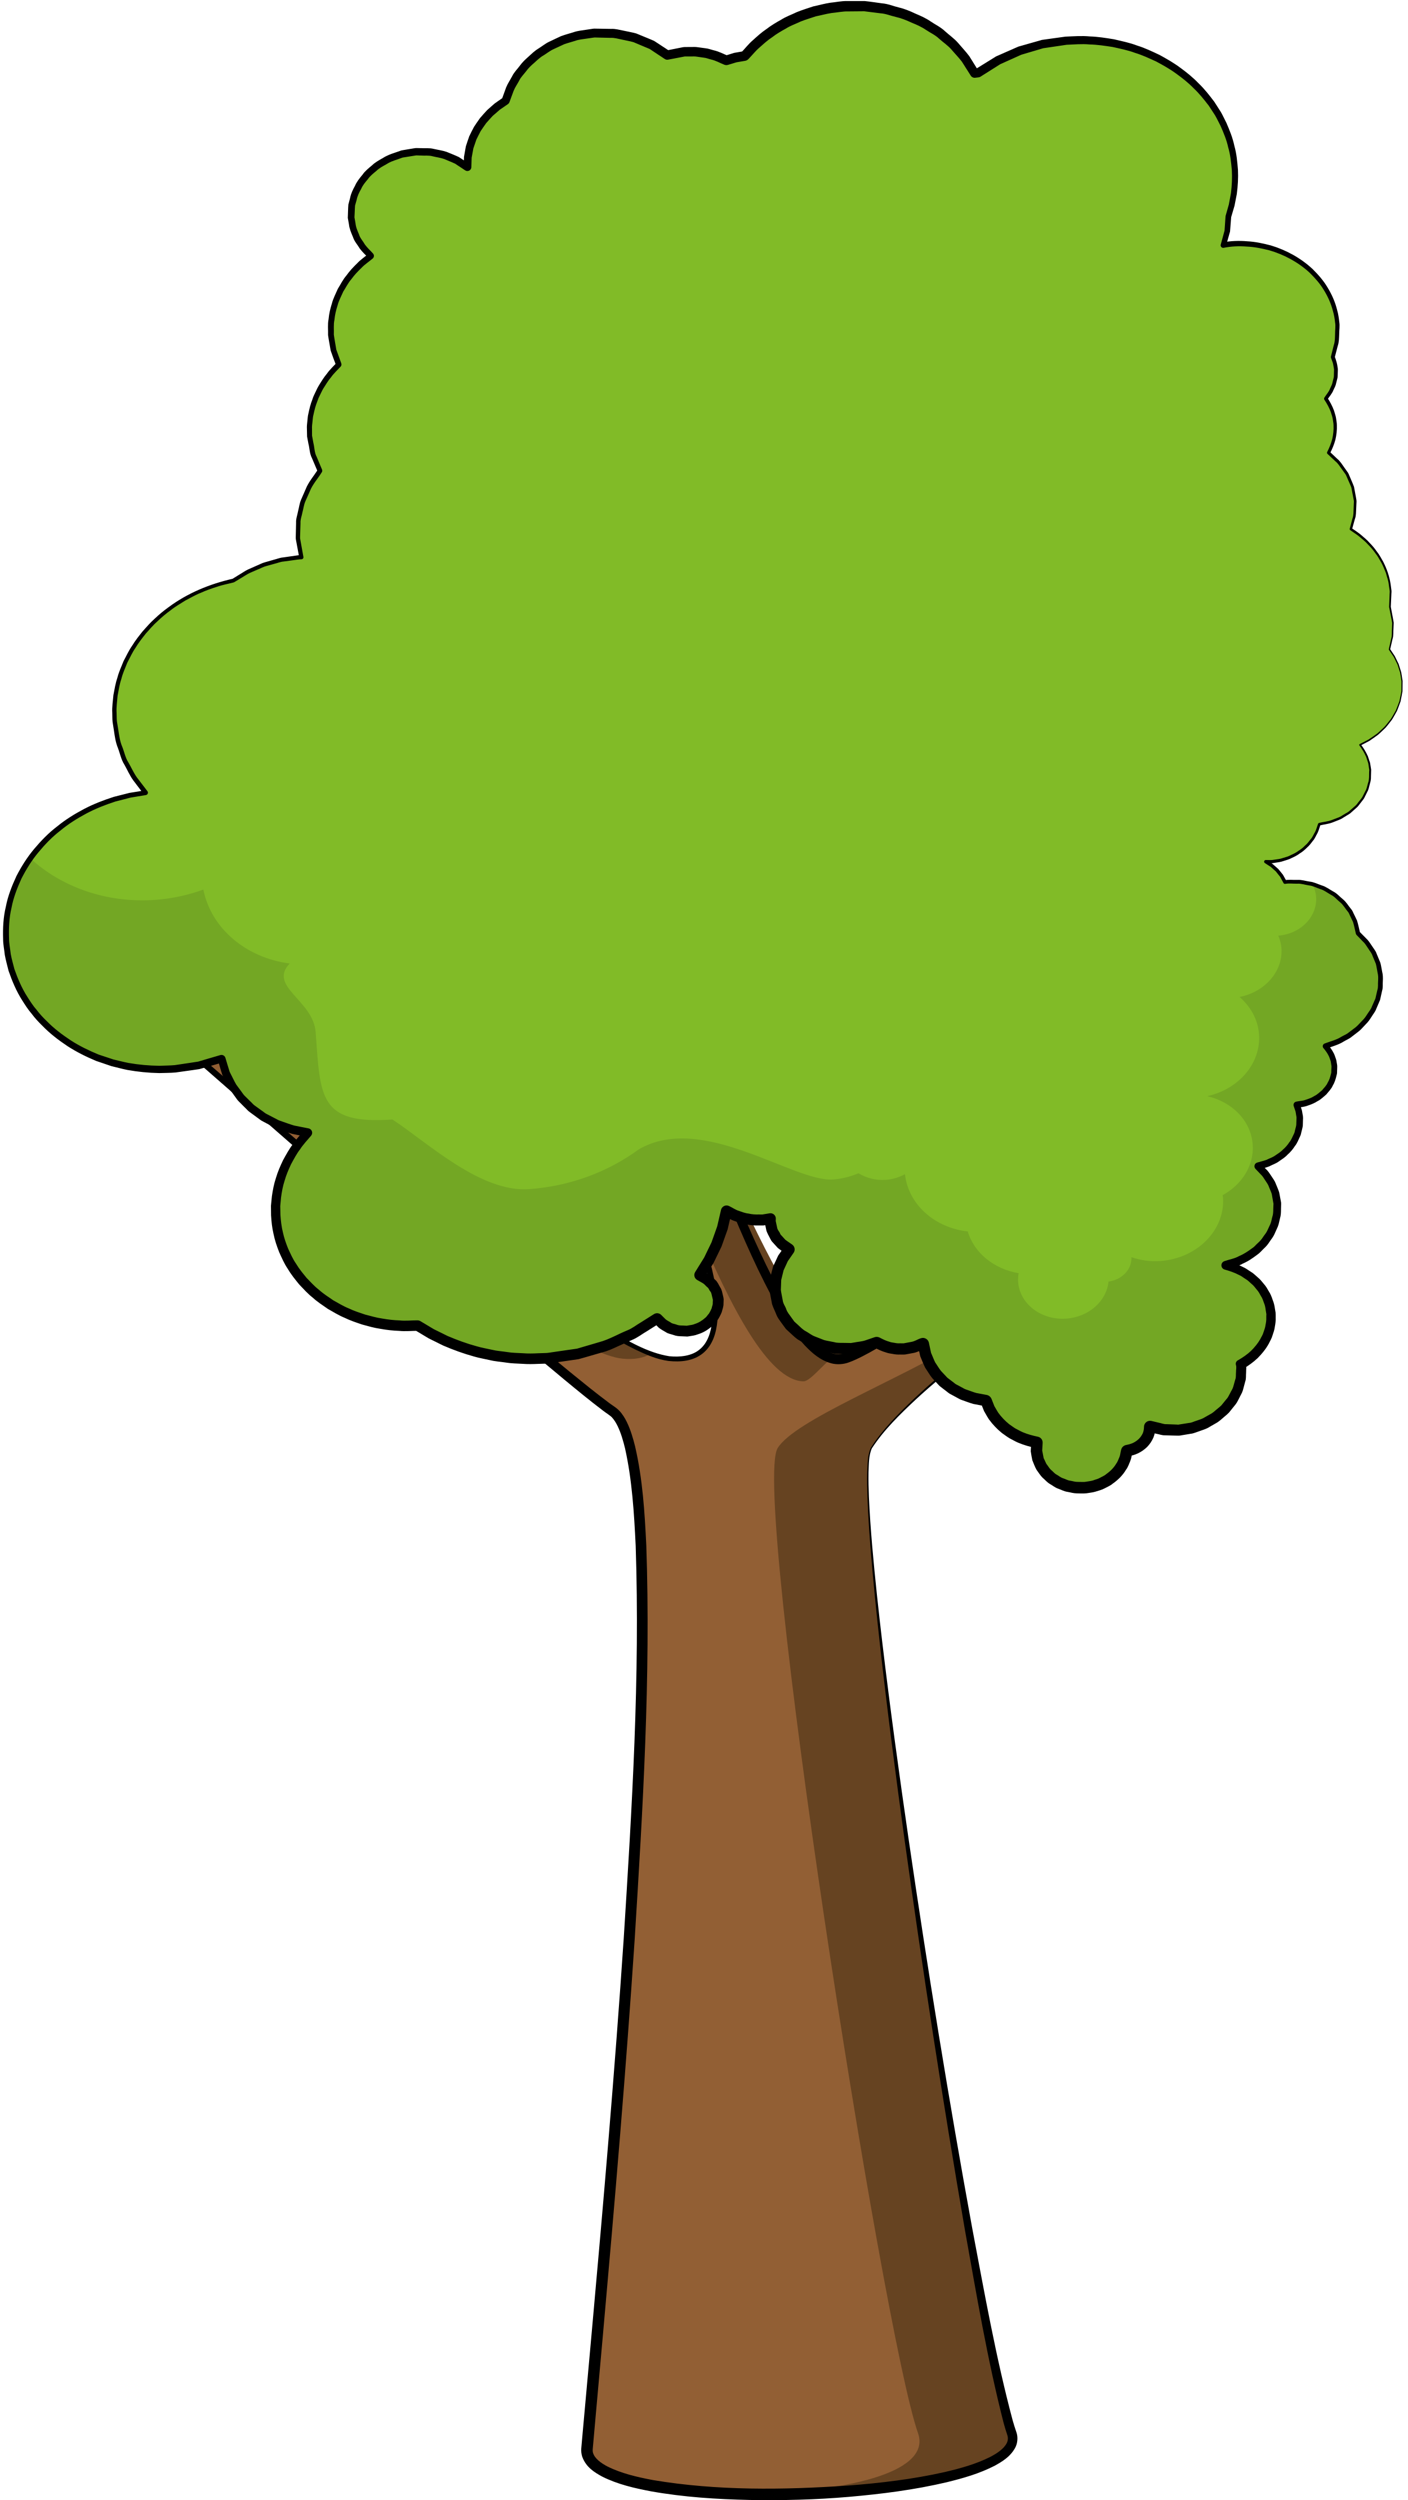 <?xml version="1.0" encoding="iso-8859-1"?>
<!-- Generator: Adobe Illustrator 16.0.0, SVG Export Plug-In . SVG Version: 6.00 Build 0)  -->
<!DOCTYPE svg PUBLIC "-//W3C//DTD SVG 1.1//EN" "http://www.w3.org/Graphics/SVG/1.1/DTD/svg11.dtd">
<svg version="1.1" id="Layer_1" xmlns="http://www.w3.org/2000/svg" xmlns:xlink="http://www.w3.org/1999/xlink" x="0px" y="0px"
	 width="90.855px" height="161.223px" viewBox="0 0 90.855 161.223" style="enable-background:new 0 0 90.855 161.223;"
	 xml:space="preserve">
<path style="fill:#925F34;" d="M56.227,93.378c3.785-6.095,27.172-20.445,27.172-20.445l-4.676-2.38c0,0-18.16,15.922-24.494,15.696
	c-4.819-0.172-9.788-18.657-12.807-21.922c-1.353-1.468-3.286,0.53-3.286,0.53s13.914,23.604,5.064,22.756
	c-4.763-0.455-21.755-15.454-30.607-23.393c-2.655-2.382-4.886-0.387-4.886-0.387S36.049,88.692,39.507,91
	c4.457,2.977,0.093,47.503-1.629,66.906c-0.408,4.59,28.976,3.475,27.405-0.999C62.987,150.378,54.493,96.166,56.227,93.378z"/>
<g>
	<path style="fill:#664321;" d="M9.57,64.221c8.853,7.938,25.844,22.938,30.607,23.393c0.776,0.074,1.368-0.049,1.819-0.318
		c-5.947-2.245-21.182-15.701-29.404-23.074c-1.781-1.598-3.368-1.226-4.222-0.808C8.757,63.596,9.157,63.851,9.57,64.221z"/>
	<path style="fill:#664321;" d="M42.935,74.131c0.73,1.606,1.419,3.267,1.974,4.855c2.247,5.314,4.668,10.011,6.921,10.092
		c0.537,0.019,1.613-1.597,2.398-1.828c-4.569-2.718-9.997-19.884-12.807-22.922c-0.972-1.055-2.24-0.321-2.878,0.176
		C39.709,65.938,41.232,69.839,42.935,74.131z"/>
	<path style="fill:#664321;" d="M56.227,93.378c3.785-6.095,27.172-20.445,27.172-20.445l-4.676-2.38c0,0,5.962-4.873,5.172-4.304
		l-3.519,6.684c0,0-2.446,4.778-12.015,9.991c-2.115,1.288-4.189,2.484-6.092,3.474c-4.414,2.658-10.968,5.18-12.087,6.98
		c-1.734,2.788,6.76,57,9.056,63.528c0.822,2.338-3.791,3.756-11.209,3.925c8.184,0.207,18.188-1.266,17.254-3.925
		C62.987,150.378,54.493,96.166,56.227,93.378z"/>
</g>
<g>
	<path d="M56.195,93.358c0.772-1.207,1.798-2.218,2.827-3.198c1.04-0.975,2.127-1.896,3.233-2.792
		c2.215-1.79,4.506-3.483,6.825-5.134c4.645-3.295,9.396-6.432,14.222-9.458l0.013,0.324l-4.688-2.357l0.225-0.021
		c-4.002,3.123-8.035,6.204-12.118,9.223c-2.043,1.507-4.098,2.999-6.189,4.445c-1.047,0.721-2.1,1.436-3.191,2.101
		c-0.545,0.333-1.096,0.659-1.673,0.956c-0.29,0.147-0.582,0.291-0.909,0.407c-0.322,0.123-0.758,0.159-1.117,0.063
		c-0.731-0.193-1.256-0.67-1.711-1.143c-0.453-0.484-0.833-1.014-1.188-1.553c-0.703-1.084-1.291-2.221-1.846-3.37
		c-1.1-2.303-2.05-4.662-2.986-7.021c-0.938-2.358-1.835-4.732-2.853-7.043c-0.523-1.135-1.037-2.331-1.796-3.255
		c-0.368-0.443-0.919-0.605-1.474-0.436c-0.548,0.154-1.075,0.521-1.497,0.925l0.034-0.281c1.469,2.556,2.834,5.163,4.099,7.823
		c1.249,2.665,2.424,5.377,3.238,8.223c0.383,1.423,0.725,2.89,0.615,4.404c-0.07,0.739-0.294,1.555-0.928,2.072
		c-0.635,0.519-1.467,0.577-2.214,0.501c-0.76-0.101-1.455-0.406-2.121-0.724c-0.667-0.324-1.309-0.692-1.938-1.076
		c-1.258-0.77-2.469-1.608-3.661-2.47c-4.743-3.483-9.271-7.237-13.736-11.061c-2.231-1.914-4.442-3.849-6.643-5.797l-1.648-1.463
		c-0.556-0.476-1.078-1.021-1.671-1.384c-0.6-0.371-1.293-0.591-1.989-0.551c-0.689,0.033-1.386,0.311-1.909,0.736l-0.001-0.276
		c6.386,5.57,12.798,11.11,19.241,16.614c3.224,2.748,6.451,5.495,9.725,8.176c0.82,0.666,1.643,1.336,2.481,1.96
		c0.21,0.17,0.408,0.256,0.673,0.512c0.218,0.23,0.371,0.485,0.497,0.741c0.248,0.514,0.4,1.041,0.532,1.568
		c0.489,2.114,0.619,4.246,0.723,6.37c0.294,8.504-0.223,16.979-0.75,25.439c-0.562,8.461-1.283,16.908-2.036,25.35l-0.566,6.331
		l-0.07,0.792c-0.021,0.28-0.066,0.504-0.007,0.646c0.101,0.333,0.502,0.641,0.932,0.859c0.883,0.442,1.913,0.682,2.932,0.873
		c4.125,0.692,8.388,0.641,12.581,0.354c2.098-0.161,4.196-0.41,6.237-0.87c1.014-0.237,2.031-0.519,2.932-0.973
		c0.439-0.226,0.873-0.518,1.064-0.872c0.091-0.175,0.108-0.347,0.05-0.533c-0.079-0.235-0.167-0.517-0.235-0.768
		c-1.062-4.139-1.757-8.313-2.507-12.488c-1.439-8.355-2.723-16.735-3.89-25.13c-0.578-4.199-1.123-8.402-1.593-12.614
		c-0.233-2.106-0.448-4.215-0.615-6.329c-0.082-1.057-0.152-2.114-0.189-3.174c-0.018-0.53-0.027-1.061-0.014-1.591
		C55.988,94.411,55.964,93.867,56.195,93.358z M56.258,93.398c-0.208,0.465-0.19,1.023-0.215,1.542
		c-0.009,0.528,0.004,1.057,0.026,1.585c0.044,1.058,0.123,2.113,0.212,3.168c0.183,2.11,0.414,4.215,0.663,6.318
		c0.501,4.207,1.079,8.404,1.688,12.596c1.226,8.384,2.579,16.75,4.104,25.083c0.787,4.155,1.529,8.345,2.614,12.407
		c0.075,0.259,0.146,0.482,0.237,0.749c0.112,0.317,0.077,0.713-0.083,1.007c-0.327,0.587-0.842,0.887-1.325,1.154
		c-0.991,0.509-2.033,0.802-3.075,1.058c-2.09,0.492-4.21,0.762-6.333,0.946c-2.124,0.184-4.256,0.237-6.387,0.2
		c-2.131-0.047-4.265-0.18-6.385-0.559c-1.057-0.202-2.119-0.439-3.137-0.946c-0.486-0.266-1.05-0.598-1.295-1.294
		c-0.118-0.371-0.033-0.687-0.023-0.93l0.071-0.792l0.572-6.33c0.761-8.439,1.489-16.88,2.059-25.332
		c0.534-8.447,1.058-16.92,0.773-25.363c-0.103-2.102-0.231-4.223-0.682-6.247c-0.12-0.5-0.264-0.998-0.475-1.44
		c-0.105-0.219-0.231-0.423-0.376-0.579c-0.11-0.122-0.389-0.285-0.591-0.447c-0.856-0.647-1.672-1.321-2.492-1.997
		c-3.265-2.71-6.472-5.479-9.679-8.25L7.584,63.973l-0.007-0.006c-0.073-0.064-0.081-0.176-0.017-0.249l0.022-0.021
		c0.618-0.497,1.359-0.779,2.138-0.819c0.778-0.042,1.548,0.211,2.19,0.613c0.66,0.414,1.156,0.949,1.713,1.428l1.64,1.471
		c2.19,1.958,4.391,3.903,6.611,5.826c4.453,3.828,8.927,7.648,13.698,11.07c1.194,0.852,2.406,1.68,3.659,2.436
		c1.253,0.725,2.549,1.511,3.955,1.735c0.691,0.067,1.449-0.004,1.969-0.444c0.528-0.432,0.736-1.153,0.798-1.853
		c0.097-1.43-0.242-2.878-0.63-4.276c-0.82-2.805-2.004-5.499-3.264-8.143c-1.273-2.64-2.654-5.234-4.127-7.764l-0.004-0.008
		c-0.053-0.091-0.035-0.204,0.038-0.273c0.487-0.469,1.03-0.859,1.705-1.061c0.334-0.095,0.711-0.123,1.069-0.018
		c0.348,0.088,0.688,0.345,0.896,0.588c0.859,1.042,1.352,2.218,1.898,3.372c1.04,2.328,1.95,4.697,2.901,7.047
		c0.948,2.351,1.909,4.696,3.01,6.966c0.554,1.132,1.142,2.249,1.826,3.291c0.345,0.518,0.712,1.02,1.128,1.46
		c0.414,0.432,0.893,0.827,1.404,0.952c0.471,0.147,1.019-0.145,1.576-0.427c0.549-0.288,1.089-0.611,1.624-0.943
		c1.066-0.669,2.125-1.363,3.174-2.071c2.096-1.419,4.162-2.888,6.217-4.372c4.106-2.974,8.169-6.013,12.198-9.092
		c0.065-0.052,0.155-0.057,0.225-0.021l4.665,2.402c0.092,0.046,0.128,0.159,0.081,0.25c-0.016,0.031-0.041,0.057-0.068,0.074
		c-4.844,2.977-9.621,6.074-14.288,9.324c-2.331,1.63-4.633,3.301-6.86,5.069c-1.112,0.885-2.205,1.795-3.25,2.757
		C58.064,91.211,57.034,92.208,56.258,93.398z"/>
</g>
<g>
	<path style="fill:#81BB27;" d="M90.47,43.917c-0.056-0.765-0.358-1.453-0.81-2.041c0.17-0.552,0.269-1.129,0.225-1.729
		c-0.026-0.348-0.095-0.684-0.193-1.007c0.048-0.335,0.069-0.676,0.044-1.024c-0.124-1.684-1.126-3.103-2.567-3.996
		c0.224-0.572,0.329-1.189,0.282-1.827c-0.091-1.248-0.744-2.335-1.721-3.097c0.307-0.56,0.478-1.186,0.429-1.846
		c-0.044-0.608-0.27-1.159-0.605-1.641c0.448-0.533,0.707-1.195,0.654-1.902c-0.02-0.277-0.099-0.535-0.202-0.782
		c0.235-0.659,0.355-1.359,0.302-2.085c-0.231-3.141-3.312-5.476-6.884-5.213c-0.163,0.012-0.318,0.056-0.48,0.078
		c0.231-0.577,0.33-1.198,0.32-1.837c0.341-1.001,0.5-2.065,0.419-3.162c-0.362-4.937-5.206-8.604-10.815-8.193
		c-2.191,0.161-4.169,0.925-5.751,2.085c-0.076,0.008-0.153,0.017-0.227,0.026c-1.44-2.779-4.732-4.593-8.423-4.322
		c-2.657,0.195-4.953,1.429-6.413,3.208c-0.418,0.043-0.811,0.144-1.182,0.281c-0.789-0.413-1.72-0.626-2.712-0.553
		c-0.386,0.028-0.749,0.108-1.101,0.213c-1.23-0.992-2.902-1.553-4.715-1.42c-2.838,0.208-5.089,2.042-5.716,4.368
		c-1.554,0.945-2.541,2.536-2.457,4.292c-0.87-0.702-2.054-1.101-3.336-1.006c-2.465,0.181-4.334,2.086-4.175,4.255
		c0.072,0.975,0.554,1.825,1.273,2.462c-1.693,1.205-2.724,3.086-2.574,5.122c0.049,0.669,0.228,1.301,0.503,1.885
		c-1.274,1.212-2.012,2.855-1.883,4.616c0.059,0.802,0.296,1.554,0.668,2.232c-0.998,1.228-1.54,2.75-1.422,4.359
		c0.031,0.419,0.11,0.824,0.223,1.214c-0.045,0.003-0.09,0.001-0.134,0.004c-1.614,0.119-3.078,0.667-4.26,1.505
		c-4.636,0.951-7.971,4.752-7.657,9.038c0.129,1.764,0.857,3.358,2,4.642c-5.358,0.626-9.352,4.838-9,9.625
		c0.362,4.937,5.204,8.604,10.815,8.192c1.089-0.08,2.125-0.311,3.089-0.663c0.498,2.51,2.765,4.406,5.573,4.768
		c-1.423,1.48-2.229,3.42-2.077,5.487c0.307,4.181,4.4,7.287,9.148,6.952c2.314,1.522,5.249,2.339,8.386,2.109
		c2.694-0.197,5.126-1.14,7.072-2.568c0.415,0.541,1.132,0.877,1.931,0.818c1.189-0.087,2.092-1.007,2.016-2.054
		c-0.052-0.703-0.535-1.277-1.206-1.557c0.872-1.253,1.471-2.656,1.729-4.149c0.654,0.423,1.47,0.658,2.353,0.593
		c0.163-0.012,0.32-0.047,0.478-0.079c0,0.061-0.011,0.119-0.007,0.18c0.057,0.771,0.542,1.418,1.235,1.788
		c-0.625,0.756-0.98,1.687-0.907,2.682c0.165,2.244,2.365,3.911,4.916,3.724c0.584-0.043,1.13-0.189,1.632-0.401
		c0.501,0.304,1.115,0.471,1.774,0.423c0.451-0.033,0.864-0.167,1.227-0.363c0.217,1.952,1.916,3.455,4.054,3.693
		c0.411,1.392,1.699,2.423,3.284,2.693c-0.031,0.185-0.047,0.374-0.033,0.567c0.104,1.421,1.499,2.478,3.114,2.359
		c1.461-0.107,2.593-1.141,2.718-2.388c0.872-0.114,1.519-0.792,1.476-1.57c0.579,0.195,1.213,0.293,1.878,0.244
		c2.38-0.174,4.186-2.014,4.032-4.108c-0.003-0.046-0.02-0.089-0.026-0.135c1.242-0.68,2.043-1.913,1.943-3.273
		c-0.113-1.538-1.338-2.749-2.935-3.114c2.027-0.444,3.481-2.111,3.342-3.997c-0.07-0.953-0.545-1.782-1.255-2.4
		c1.632-0.323,2.815-1.648,2.705-3.152c-0.021-0.284-0.1-0.549-0.205-0.803c1.442-0.111,2.531-1.224,2.438-2.493
		c-0.036-0.494-0.25-0.937-0.579-1.29c2.18-0.588,3.71-2.439,3.559-4.512c-0.081-1.1-0.635-2.058-1.459-2.766
		c-0.238-2.017-2.237-3.498-4.56-3.328c-0.052,0.003-0.1,0.019-0.15,0.024c-0.243-0.556-0.68-1.017-1.245-1.317
		c0.124,0.002,0.246,0.015,0.372,0.006c1.554-0.114,2.781-1.136,3.088-2.42c1.954-0.223,3.416-1.75,3.288-3.495
		c-0.044-0.609-0.29-1.158-0.658-1.622C89.467,47.28,90.599,45.683,90.47,43.917z"/>
	<path style="fill:#81BB27;" d="M86.098,23.291c-0.022-0.071-0.044-0.14-0.072-0.209c-0.015,0.043-0.02,0.091-0.036,0.134
		C86.027,23.238,86.062,23.266,86.098,23.291z"/>
	<path style="fill:#73A724;" d="M82.485,60.335c0.104,0.253,0.183,0.519,0.204,0.803c0.11,1.505-1.072,2.83-2.704,3.152
		c0.71,0.618,1.186,1.448,1.256,2.4c0.138,1.885-1.316,3.552-3.343,3.996c1.598,0.365,2.822,1.576,2.935,3.114
		c0.1,1.361-0.7,2.593-1.942,3.273c0.007,0.046,0.023,0.089,0.026,0.135c0.154,2.095-1.652,3.934-4.032,4.108
		c-0.665,0.049-1.299-0.049-1.879-0.245c0.042,0.779-0.604,1.456-1.475,1.571c-0.126,1.247-1.256,2.281-2.719,2.388
		c-1.614,0.119-3.009-0.938-3.113-2.359c-0.014-0.194,0.001-0.382,0.033-0.567c-1.584-0.27-2.873-1.302-3.284-2.693
		c-2.138-0.239-3.837-1.742-4.053-3.693c-0.364,0.196-0.777,0.331-1.227,0.363c-0.66,0.048-1.273-0.12-1.774-0.423
		c-0.502,0.211-1.048,0.358-1.633,0.401c-2.55,0.187-8.407-4.338-12.537-1.946c-1.945,1.428-4.378,2.371-7.072,2.568
		c-3.137,0.23-6.513-2.967-8.827-4.49c-4.75,0.334-4.649-1.45-4.957-5.632c-0.152-2.066-3.097-2.946-1.673-4.427
		c-2.808-0.362-5.075-2.258-5.573-4.768c-0.963,0.352-1.999,0.583-3.088,0.663c-3.154,0.231-6.065-0.826-8.074-2.673
		c-1.111,1.562-1.708,3.423-1.563,5.385c0.362,4.937,5.204,8.604,10.815,8.192c1.089-0.08,2.125-0.311,3.089-0.663
		c0.498,2.51,2.765,4.406,5.573,4.768c-1.423,1.48-2.229,3.42-2.077,5.487c0.307,4.181,4.4,7.287,9.148,6.952
		c2.314,1.522,5.249,2.339,8.386,2.109c2.694-0.197,5.126-1.14,7.072-2.568c0.415,0.541,1.132,0.877,1.931,0.818
		c1.189-0.087,2.092-1.007,2.016-2.054c-0.052-0.703-0.535-1.277-1.206-1.557c0.872-1.253,1.471-2.656,1.729-4.149
		c0.654,0.423,1.47,0.658,2.353,0.593c0.163-0.012,0.32-0.047,0.478-0.079c0,0.061-0.011,0.119-0.007,0.18
		c0.057,0.771,0.542,1.418,1.235,1.788c-0.625,0.756-0.98,1.687-0.907,2.682c0.165,2.244,2.365,3.911,4.916,3.724
		c0.584-0.043,1.13-0.189,1.632-0.401c0.501,0.304,1.115,0.471,1.774,0.423c0.451-0.033,0.864-0.167,1.227-0.363
		c0.217,1.952,1.916,3.455,4.054,3.693c0.411,1.392,1.699,2.423,3.284,2.693c-0.031,0.185-0.047,0.374-0.033,0.567
		c0.104,1.421,1.499,2.478,3.114,2.359c1.461-0.107,2.593-1.141,2.718-2.388c0.872-0.114,1.519-0.792,1.476-1.57
		c0.579,0.195,1.213,0.293,1.878,0.244c2.38-0.174,4.186-2.014,4.032-4.108c-0.003-0.046-0.02-0.089-0.026-0.135
		c1.242-0.68,2.043-1.913,1.943-3.273c-0.113-1.538-1.338-2.749-2.935-3.114c2.027-0.444,3.481-2.111,3.342-3.997
		c-0.07-0.953-0.545-1.782-1.255-2.4c1.632-0.323,2.815-1.648,2.705-3.152c-0.021-0.284-0.1-0.549-0.205-0.803
		c1.442-0.111,2.531-1.224,2.438-2.493c-0.036-0.494-0.25-0.937-0.579-1.29c2.18-0.588,3.71-2.439,3.559-4.512
		c-0.081-1.1-0.635-2.058-1.459-2.766c-0.18-1.531-1.376-2.748-2.957-3.174c0.141,0.255,0.235,0.534,0.257,0.836
		C85.015,59.11,83.926,60.224,82.485,60.335z"/>
	<path style="fill:#81BB27;" d="M86.271,21.388c0.018,0.243-0.006,0.478-0.031,0.712c0.065-0.378,0.095-0.765,0.066-1.161
		c-0.092-1.255-0.645-2.377-1.497-3.261c-0.07,0.211-0.154,0.417-0.261,0.613C85.527,19.053,86.18,20.14,86.271,21.388z"/>
	<path style="fill:#81BB27;" d="M90.47,43.917c-0.056-0.765-0.358-1.453-0.81-2.041c0.17-0.552,0.269-1.129,0.225-1.729
		c-0.026-0.348-0.095-0.684-0.193-1.007c0.048-0.335,0.069-0.676,0.044-1.024c-0.075-1.016-0.475-1.934-1.092-2.701
		c-0.481,0.728-1.198,1.328-2.065,1.708c0.367,0.463,0.613,1.012,0.658,1.622c0.128,1.744-1.334,3.271-3.288,3.495
		c-0.307,1.285-1.534,2.306-3.088,2.42c-0.125,0.009-0.248-0.003-0.372-0.006c0.564,0.3,1.001,0.761,1.245,1.317
		c0.05-0.005,0.098-0.021,0.15-0.024c2.321-0.17,4.321,1.31,4.56,3.328c0.715,0.615,1.206,1.424,1.381,2.345
		c0.414-0.57,0.644-1.248,0.591-1.97c-0.044-0.609-0.29-1.158-0.658-1.622C89.467,47.28,90.599,45.683,90.47,43.917z"/>
	<path style="fill:#81BB27;" d="M86.025,23.082c0.113-0.316,0.182-0.644,0.215-0.981c-0.053,0.315-0.127,0.625-0.235,0.925
		C86.014,23.043,86.018,23.063,86.025,23.082z"/>
	<g>
		<g>
			<path d="M90.433,43.922l-0.087-0.548l-0.168-0.521l-0.244-0.493l-0.309-0.456c-0.008-0.013-0.011-0.028-0.007-0.042l0.15-0.672
				c0.071-0.221,0.032-0.455,0.054-0.682l0.011-0.342c-0.014-0.102-0.042-0.224-0.062-0.335l-0.133-0.681l-0.001-0.01l0-0.009
				l0.028-0.735c-0.002-0.121,0.026-0.248-0.001-0.363l-0.053-0.368c-0.026-0.249-0.122-0.472-0.178-0.709
				c-0.094-0.225-0.178-0.457-0.296-0.67c-0.126-0.209-0.234-0.43-0.393-0.619c-0.14-0.202-0.299-0.387-0.474-0.56
				c-0.16-0.187-0.359-0.333-0.542-0.494c-0.188-0.157-0.4-0.282-0.599-0.425c-0.03-0.022-0.042-0.064-0.033-0.098l0.175-0.652
				c0.081-0.214,0.062-0.442,0.076-0.666l0.013-0.336c0.015-0.114-0.006-0.206-0.032-0.328l-0.13-0.675
				c-0.079-0.208-0.177-0.407-0.263-0.611c-0.049-0.099-0.076-0.209-0.152-0.295l-0.197-0.273c-0.134-0.179-0.246-0.377-0.426-0.518
				l-0.492-0.46l-0.005-0.005c-0.035-0.033-0.043-0.084-0.022-0.125c0.137-0.268,0.249-0.543,0.326-0.833
				c0.064-0.291,0.098-0.586,0.083-0.883c0.002-0.132-0.04-0.298-0.057-0.446c-0.026-0.15-0.082-0.281-0.121-0.422
				c-0.104-0.277-0.248-0.539-0.414-0.787c-0.026-0.04-0.025-0.09-0.001-0.129l0.008-0.013c0.122-0.194,0.287-0.364,0.365-0.582
				c0.044-0.105,0.104-0.205,0.135-0.314l0.081-0.332c0.039-0.109,0.021-0.225,0.03-0.338l0.005-0.17
				c0.006-0.059,0.003-0.092-0.012-0.162c-0.023-0.115-0.035-0.24-0.069-0.348l-0.112-0.313c-0.01-0.029-0.011-0.059-0.004-0.086
				l0.002-0.007l0.18-0.721c0.082-0.237,0.076-0.486,0.084-0.732c-0.004-0.245,0.046-0.498,0-0.735
				c-0.028-0.255-0.068-0.503-0.138-0.733c-0.118-0.473-0.325-0.932-0.583-1.35c-0.252-0.426-0.587-0.796-0.939-1.141
				c-0.731-0.667-1.626-1.149-2.577-1.426c-0.48-0.122-0.968-0.222-1.464-0.243c-0.5-0.039-0.981-0.02-1.486,0.08
				c-0.09,0.018-0.177-0.041-0.194-0.13c-0.005-0.026-0.004-0.051,0.002-0.075l0.01-0.036l0.237-0.867l0.062-0.901l0-0.01
				c0.001-0.018,0.005-0.036,0.009-0.052l0.205-0.719l0.137-0.733c0.06-0.494,0.086-0.99,0.057-1.486
				c-0.043-0.471-0.097-1.019-0.236-1.473c-0.103-0.476-0.298-0.943-0.498-1.394c-0.116-0.219-0.22-0.445-0.344-0.66l-0.407-0.624
				c-0.303-0.393-0.611-0.784-0.975-1.125c-0.345-0.356-0.739-0.667-1.142-0.955c-0.402-0.295-0.837-0.537-1.276-0.772
				c-0.453-0.206-0.903-0.421-1.381-0.563c-0.467-0.175-0.959-0.268-1.443-0.377c-0.493-0.075-0.985-0.152-1.484-0.162
				c-0.489-0.047-1.013,0.004-1.475,0.021l-1.512,0.224l-1.412,0.418L64.545,4.14l-1.257,0.793l-0.017,0.011
				c-0.039,0.024-0.082,0.039-0.124,0.044l-0.22,0.026c-0.117,0.014-0.227-0.042-0.286-0.135l-0.013-0.021l-0.558-0.879
				c-0.209-0.276-0.456-0.525-0.68-0.789c-0.229-0.262-0.525-0.456-0.783-0.688c-0.252-0.244-0.578-0.388-0.867-0.581
				c-0.288-0.2-0.611-0.334-0.934-0.468c-0.317-0.146-0.639-0.28-0.983-0.355c-0.34-0.076-0.666-0.221-1.018-0.241l-1.04-0.13
				l-1.049,0.01c-0.313-0.012-0.706,0.072-1.055,0.103c-0.353,0.052-0.674,0.146-1.014,0.213c-0.33,0.113-0.668,0.207-0.991,0.339
				c-0.314,0.151-0.649,0.262-0.944,0.451c-0.306,0.168-0.608,0.343-0.884,0.557c-0.293,0.19-0.55,0.427-0.811,0.658
				c-0.267,0.225-0.479,0.503-0.723,0.752l-0.006,0.006c-0.058,0.059-0.13,0.095-0.206,0.107l-0.559,0.095l-0.547,0.166
				c-0.083,0.025-0.167,0.019-0.242-0.012l-0.012-0.005c-0.283-0.115-0.552-0.269-0.854-0.334c-0.149-0.036-0.292-0.1-0.445-0.113
				L44.97,3.655c-0.151-0.03-0.307-0.007-0.46-0.014l-0.231,0c-0.024,0-0.109,0.001-0.083-0.001l-0.121,0.023l-0.963,0.184
				c-0.077,0.015-0.153-0.002-0.214-0.042l-0.029-0.019l-0.63-0.417l-0.314-0.21l-0.349-0.146l-0.698-0.294
				c-0.242-0.07-0.494-0.109-0.74-0.166c-0.248-0.046-0.492-0.129-0.748-0.112l-0.761-0.018l-0.19-0.005
				c-0.023,0-0.083-0.003-0.075-0.001L38.264,2.43l-0.393,0.057c-0.259,0.041-0.534,0.06-0.761,0.148
				c-0.237,0.075-0.477,0.136-0.712,0.22L35.71,3.175c-0.231,0.104-0.427,0.27-0.644,0.401c-0.222,0.126-0.403,0.304-0.59,0.474
				c-0.193,0.165-0.378,0.336-0.525,0.542c-0.15,0.202-0.341,0.376-0.449,0.605c-0.117,0.222-0.267,0.429-0.36,0.662l-0.261,0.707
				l-0.004,0.011c-0.023,0.062-0.063,0.111-0.113,0.146l-0.511,0.351l-0.466,0.405c-0.143,0.147-0.274,0.306-0.413,0.458
				c-0.123,0.164-0.232,0.337-0.351,0.505c-0.099,0.178-0.185,0.364-0.279,0.546l-0.199,0.579l-0.11,0.601l-0.019,0.611
				c-0.004,0.142-0.123,0.253-0.265,0.249c-0.049-0.001-0.099-0.02-0.137-0.045l-0.64-0.424c-0.231-0.11-0.472-0.201-0.708-0.304
				c-0.241-0.085-0.501-0.115-0.75-0.177c-0.25-0.073-0.514-0.028-0.77-0.05c-0.121,0.004-0.275-0.021-0.369,0.005l-0.401,0.064
				l-0.401,0.065l-0.355,0.127c-0.239,0.077-0.477,0.162-0.695,0.307c-0.226,0.125-0.455,0.245-0.64,0.426
				c-0.198,0.164-0.403,0.321-0.549,0.534c-0.166,0.196-0.333,0.392-0.433,0.629c-0.127,0.222-0.241,0.45-0.289,0.703l-0.103,0.368
				c-0.014,0.125-0.012,0.253-0.02,0.38l-0.018,0.381l0.067,0.377c0.027,0.284,0.135,0.501,0.228,0.728
				c0.066,0.236,0.26,0.434,0.383,0.653c0.149,0.207,0.347,0.378,0.517,0.571l0.005,0.006c0.082,0.092,0.073,0.233-0.02,0.315
				l-0.002,0.002c-0.244,0.209-0.52,0.381-0.738,0.618c-0.233,0.222-0.453,0.455-0.64,0.716c-0.214,0.242-0.352,0.534-0.525,0.803
				c-0.125,0.292-0.287,0.575-0.364,0.885c-0.101,0.305-0.173,0.615-0.204,0.935c-0.068,0.314-0.023,0.637-0.038,0.956
				c0.014,0.127,0.051,0.317,0.075,0.472l0.083,0.49l0.322,0.887l0.001,0.005c0.026,0.072,0.008,0.15-0.041,0.203
				c-0.205,0.223-0.434,0.427-0.61,0.675c-0.198,0.231-0.354,0.492-0.515,0.749c-0.079,0.129-0.136,0.271-0.206,0.405
				c-0.072,0.134-0.131,0.273-0.177,0.417c-0.115,0.282-0.186,0.576-0.25,0.872c-0.042,0.146-0.04,0.299-0.062,0.449
				c-0.018,0.15-0.037,0.301-0.028,0.453l0.002,0.436l0.084,0.461c0.076,0.297,0.068,0.638,0.213,0.898l0.347,0.827
				c0.024,0.056,0.018,0.118-0.012,0.167l-0.004,0.006c-0.25,0.411-0.592,0.771-0.769,1.221l-0.294,0.661
				c-0.096,0.221-0.12,0.465-0.184,0.697c-0.041,0.236-0.143,0.465-0.126,0.708l-0.022,0.723c0,0.133-0.021,0.223,0.012,0.348
				l0.066,0.365l0.131,0.729l0.002,0.01c0.012,0.069-0.034,0.135-0.103,0.148l-0.024,0.002c-0.101-0.001-0.176,0.008-0.282,0.024
				l-0.291,0.041L18.3,36.21c-0.199,0.014-0.373,0.093-0.561,0.137l-0.553,0.155C17,36.546,16.83,36.646,16.65,36.716l-0.531,0.23
				c-0.175,0.082-0.333,0.195-0.5,0.291l-0.496,0.3c-0.014,0.009-0.031,0.016-0.046,0.02c-0.359,0.097-0.729,0.157-1.08,0.284
				c-0.356,0.111-0.707,0.234-1.046,0.39c-0.349,0.132-0.667,0.33-0.999,0.498c-0.312,0.203-0.64,0.382-0.93,0.616
				c-0.303,0.217-0.587,0.456-0.856,0.713c-0.278,0.247-0.521,0.531-0.766,0.808c-0.229,0.292-0.462,0.582-0.651,0.901
				c-0.214,0.304-0.363,0.646-0.538,0.973c-0.134,0.345-0.293,0.681-0.381,1.042c-0.12,0.351-0.172,0.718-0.242,1.082
				c-0.028,0.368-0.09,0.736-0.065,1.105c0.008,0.18,0.002,0.381,0.02,0.543l0.091,0.557c0.057,0.373,0.108,0.749,0.253,1.084
				c0.137,0.339,0.197,0.707,0.402,1.021c0.185,0.319,0.332,0.662,0.547,0.962l0.674,0.88c0.054,0.067,0.044,0.166-0.023,0.221
				c-0.021,0.017-0.049,0.028-0.073,0.033l-0.996,0.165l-0.977,0.253c-0.64,0.208-1.268,0.454-1.862,0.768
				c-0.591,0.317-1.165,0.673-1.681,1.103c-0.533,0.408-1,0.897-1.426,1.412c-0.429,0.515-0.782,1.087-1.086,1.681
				c-0.276,0.607-0.522,1.233-0.644,1.89c-0.156,0.649-0.182,1.322-0.159,1.986c-0.004,0.31,0.077,0.668,0.111,1
				c0.061,0.33,0.155,0.641,0.234,0.961c0.221,0.628,0.482,1.244,0.844,1.804c0.18,0.281,0.357,0.563,0.579,0.814
				c0.201,0.267,0.427,0.512,0.668,0.742c0.466,0.478,1.003,0.881,1.561,1.248c0.562,0.361,1.166,0.652,1.784,0.907l0.951,0.315
				c0.326,0.074,0.649,0.163,0.977,0.226c0.66,0.114,1.326,0.175,1.995,0.182c0.327-0.015,0.684-0.013,0.986-0.042l1.013-0.15
				l0.505-0.078l0.475-0.141l0.95-0.279c0.14-0.041,0.286,0.038,0.329,0.176l0.003,0.011c0.092,0.297,0.173,0.596,0.27,0.891
				c0.145,0.275,0.27,0.56,0.427,0.827l0.277,0.376c0.097,0.121,0.171,0.261,0.287,0.367l0.333,0.328
				c0.117,0.104,0.21,0.233,0.345,0.315l0.38,0.274c0.13,0.085,0.244,0.198,0.389,0.26l0.417,0.216
				c0.142,0.065,0.271,0.159,0.422,0.203c0.297,0.099,0.589,0.215,0.89,0.301l0.923,0.182c0.157,0.03,0.26,0.181,0.23,0.338
				c-0.01,0.05-0.034,0.098-0.064,0.134c-0.245,0.288-0.507,0.562-0.713,0.879c-0.231,0.299-0.402,0.637-0.583,0.965
				c-0.157,0.341-0.31,0.685-0.41,1.047c-0.118,0.355-0.185,0.727-0.234,1.096l-0.051,0.558l0.012,0.561
				c0.019,0.332,0.07,0.782,0.158,1.12c0.076,0.354,0.196,0.705,0.338,1.054c0.158,0.337,0.306,0.684,0.523,0.99
				c0.191,0.323,0.433,0.61,0.67,0.9c0.262,0.268,0.512,0.55,0.812,0.779c0.279,0.252,0.6,0.452,0.909,0.666
				c0.331,0.18,0.649,0.384,1.001,0.522c0.339,0.165,0.7,0.278,1.057,0.398c0.364,0.094,0.728,0.203,1.102,0.255
				c0.372,0.067,0.747,0.11,1.125,0.122c0.376,0.041,0.755-0.007,1.133-0.005h0.014c0.071,0,0.14,0.021,0.197,0.055l0.856,0.513
				l0.896,0.442c0.613,0.262,1.239,0.49,1.883,0.665c0.319,0.095,0.65,0.146,0.975,0.222c0.324,0.081,0.66,0.097,0.989,0.148
				c0.33,0.056,0.665,0.055,0.998,0.075c0.333,0.027,0.667,0.019,1,0.002l0.5-0.016c0.119-0.001,0.325-0.042,0.483-0.062
				l1.016-0.147l0.508-0.073l0.474-0.139l0.948-0.278c0.636-0.168,1.222-0.521,1.837-0.77c0.311-0.124,0.57-0.342,0.858-0.507
				l0.845-0.533c0.151-0.095,0.343-0.069,0.464,0.051l0.018,0.018l0.272,0.27c0.098,0.082,0.222,0.133,0.329,0.205
				c0.103,0.084,0.247,0.083,0.367,0.133c0.123,0.052,0.254,0.06,0.388,0.059l0.198,0.01c0.021,0.001,0.093,0.007,0.072,0.004
				l0.115-0.019c0.152-0.024,0.318-0.045,0.414-0.097c0.22-0.064,0.472-0.213,0.655-0.384c0.11-0.074,0.167-0.193,0.255-0.285
				c0.065-0.106,0.125-0.219,0.172-0.333c0.021-0.121,0.085-0.235,0.073-0.36l0.009-0.184c0.012,0.04-0.027-0.119-0.038-0.168
				c-0.037-0.146-0.06-0.327-0.135-0.389c-0.076-0.084-0.079-0.19-0.194-0.272c-0.098-0.081-0.172-0.188-0.284-0.254l-0.339-0.192
				l-0.023-0.013c-0.176-0.1-0.238-0.324-0.138-0.5l0.007-0.012l0.579-0.931l0.477-0.985l0.366-1.03l0.247-1.063
				c0.046-0.198,0.243-0.321,0.441-0.275c0.025,0.006,0.049,0.014,0.071,0.024l0.029,0.014c0.201,0.094,0.383,0.231,0.597,0.296
				c0.21,0.073,0.418,0.158,0.642,0.18c0.218,0.053,0.441,0.064,0.666,0.057l0.167,0.002l0.042,0.001
				c-0.002,0.001,0.036-0.002,0,0.002l0.022-0.004l0.091-0.015l0.364-0.06c0.187-0.033,0.365,0.091,0.398,0.278
				c0.004,0.024,0.005,0.054,0.005,0.077l-0.006,0.129c-0.018-0.057,0.014,0.07,0.018,0.096l0.064,0.298
				c0.032,0.222,0.151,0.283,0.205,0.439c0.021,0.071,0.106,0.128,0.157,0.193l0.173,0.192c0.137,0.107,0.289,0.198,0.43,0.302
				l0.02,0.015c0.167,0.124,0.205,0.358,0.087,0.528l-0.373,0.537l-0.272,0.588l-0.154,0.624l-0.024,0.64
				c0.014,0.146,0.081,0.443,0.118,0.657c0.031,0.25,0.161,0.385,0.229,0.585c0.059,0.191,0.207,0.361,0.331,0.537l0.189,0.263
				l0.242,0.22c0.162,0.145,0.308,0.31,0.507,0.409c0.191,0.106,0.363,0.249,0.568,0.329l0.615,0.24
				c0.213,0.056,0.433,0.086,0.648,0.133c0.214,0.062,0.439,0.039,0.66,0.047l0.332,0.006l0.083,0.002
				c-0.034,0.005,0.041-0.007,0.057-0.009l0.176-0.029c0.228-0.045,0.486-0.06,0.688-0.13l0.605-0.206
				c0.111-0.039,0.232-0.025,0.329,0.024c0.204,0.107,0.408,0.209,0.632,0.269c0.107,0.046,0.224,0.048,0.336,0.071
				c0.113,0.026,0.227,0.034,0.343,0.028l0.172,0.001c0.012,0.001,0.096-0.002,0.048,0.004l0.096-0.018l0.386-0.072
				c0.269-0.042,0.41-0.167,0.626-0.234l0.038-0.012c0.207-0.063,0.425,0.053,0.489,0.259l0.009,0.033l0.14,0.653
				c0.091,0.204,0.167,0.414,0.265,0.614c0.129,0.184,0.237,0.381,0.377,0.556l0.232,0.246c0.082,0.078,0.144,0.175,0.24,0.238
				l0.271,0.206c0.094,0.064,0.171,0.15,0.277,0.196l0.301,0.161c0.103,0.049,0.195,0.12,0.306,0.151
				c0.217,0.071,0.429,0.159,0.648,0.221l0.675,0.127c0.145,0.027,0.261,0.134,0.312,0.261l0.182,0.463
				c0.087,0.143,0.163,0.291,0.255,0.43c0.199,0.27,0.431,0.516,0.695,0.728c0.141,0.094,0.272,0.203,0.42,0.287
				c0.153,0.076,0.299,0.165,0.456,0.232c0.316,0.134,0.646,0.224,0.984,0.293c0.188,0.039,0.315,0.209,0.304,0.396l-0.001,0.031
				l-0.027,0.464l0.095,0.494c0.07,0.125,0.111,0.251,0.184,0.38c0.1,0.121,0.171,0.263,0.287,0.371
				c0.124,0.099,0.22,0.23,0.362,0.308c0.142,0.074,0.261,0.188,0.418,0.235c0.154,0.048,0.293,0.138,0.457,0.157
				c0.161,0.022,0.316,0.081,0.48,0.077c0.153-0.002,0.35,0.012,0.466,0.001c0.174-0.033,0.379-0.047,0.528-0.094
				c0.143-0.06,0.289-0.079,0.431-0.16c0.139-0.081,0.297-0.134,0.417-0.242c0.261-0.183,0.496-0.412,0.652-0.683
				c0.101-0.125,0.138-0.278,0.205-0.418c0.059-0.144,0.066-0.301,0.106-0.449l0.013-0.046c0.042-0.152,0.166-0.26,0.312-0.288
				c0.157-0.03,0.31-0.068,0.453-0.136c0.14-0.07,0.268-0.157,0.377-0.264c0.107-0.107,0.188-0.231,0.25-0.362
				c0.054-0.135,0.074-0.274,0.077-0.417c0.003-0.214,0.18-0.385,0.395-0.382c0.028,0,0.056,0.004,0.082,0.01l0.01,0.002
				l0.474,0.113c0.159,0.027,0.313,0.101,0.476,0.093l0.485,0.017l0.243,0.01c0.016,0.018,0.153-0.019,0.224-0.025l0.52-0.082
				c0.186-0.015,0.308-0.093,0.461-0.138c0.146-0.057,0.297-0.091,0.44-0.163l0.422-0.239c0.149-0.069,0.272-0.173,0.394-0.28
				c0.121-0.106,0.253-0.202,0.367-0.314l0.304-0.373c0.115-0.116,0.182-0.261,0.255-0.403c0.066-0.144,0.167-0.275,0.208-0.428
				l0.127-0.458c0.063-0.15,0.032-0.313,0.05-0.47c-0.006-0.171,0.047-0.294-0.006-0.476c-0.034-0.114,0.017-0.233,0.116-0.29
				l0.051-0.029c0.288-0.166,0.559-0.355,0.801-0.579c0.233-0.232,0.445-0.484,0.606-0.768c0.068-0.146,0.166-0.282,0.206-0.44
				c0.052-0.153,0.113-0.304,0.13-0.466c0.034-0.159,0.057-0.318,0.049-0.48c0.001-0.069,0.001-0.188,0.006-0.216l-0.043-0.266
				c-0.021-0.185-0.059-0.353-0.121-0.484c-0.048-0.145-0.098-0.29-0.191-0.43c-0.079-0.143-0.154-0.288-0.268-0.409
				c-0.104-0.126-0.198-0.262-0.33-0.364c-0.126-0.106-0.236-0.233-0.383-0.314c-0.143-0.084-0.268-0.198-0.424-0.261
				c-0.295-0.159-0.614-0.261-0.937-0.354c-0.15-0.043-0.237-0.2-0.194-0.35c0.026-0.091,0.094-0.159,0.177-0.188l0.02-0.007
				c0.312-0.11,0.649-0.156,0.937-0.325c0.31-0.125,0.581-0.314,0.848-0.509c0.141-0.088,0.24-0.224,0.364-0.333
				c0.123-0.111,0.235-0.23,0.322-0.371c0.089-0.137,0.204-0.26,0.274-0.407l0.207-0.444c0.064-0.149,0.083-0.314,0.128-0.47
				c0.053-0.156,0.059-0.319,0.059-0.482l0.009-0.244c0.003-0.029,0-0.108,0.008-0.096l-0.023-0.13l-0.092-0.52
				c-0.049-0.157-0.12-0.291-0.175-0.439c-0.044-0.149-0.146-0.284-0.236-0.421c-0.094-0.134-0.168-0.284-0.294-0.395l-0.343-0.359
				c-0.094-0.099-0.091-0.255,0.008-0.35c0.029-0.027,0.065-0.047,0.101-0.058c0.2-0.061,0.407-0.104,0.604-0.176
				c0.185-0.097,0.392-0.157,0.56-0.281c0.17-0.12,0.356-0.223,0.496-0.379c0.161-0.136,0.296-0.292,0.409-0.467
				c0.139-0.158,0.202-0.358,0.298-0.541c0.055-0.09,0.057-0.197,0.088-0.294c0.021-0.1,0.06-0.198,0.067-0.3l0.011-0.308
				c0.008-0.118,0.01-0.182-0.017-0.299c-0.023-0.105-0.026-0.232-0.065-0.319l-0.096-0.282c-0.039-0.113,0.022-0.236,0.135-0.275
				l0.023-0.006l0.018-0.004c0.2-0.044,0.412-0.043,0.603-0.119c0.196-0.063,0.389-0.132,0.561-0.247
				c0.189-0.086,0.328-0.24,0.49-0.364c0.122-0.16,0.284-0.297,0.36-0.486c0.11-0.173,0.165-0.365,0.213-0.561
				c0.039-0.095,0.017-0.199,0.029-0.298c0.001-0.116,0.022-0.177-0.005-0.293c-0.023-0.103-0.023-0.232-0.064-0.312
				c-0.038-0.089-0.055-0.181-0.104-0.269c-0.088-0.183-0.208-0.346-0.34-0.502c-0.066-0.079-0.056-0.196,0.022-0.263
				c0.016-0.014,0.033-0.023,0.051-0.031l0.012-0.004c0.353-0.138,0.731-0.218,1.055-0.423c0.162-0.097,0.346-0.162,0.492-0.284
				l0.454-0.343c0.146-0.12,0.265-0.27,0.399-0.403c0.141-0.129,0.248-0.285,0.35-0.444c0.098-0.161,0.231-0.303,0.292-0.483
				l0.228-0.518l0.126-0.55c0.062-0.182,0.028-0.375,0.045-0.562c0.011-0.202,0.018-0.356-0.033-0.555
				c-0.038-0.191-0.062-0.392-0.112-0.576l-0.213-0.511c-0.052-0.178-0.19-0.323-0.286-0.484c-0.105-0.157-0.201-0.323-0.346-0.45
				l-0.397-0.41c-0.023-0.024-0.039-0.053-0.046-0.083l-0.002-0.008c-0.062-0.247-0.104-0.499-0.179-0.741l-0.164-0.346
				c-0.061-0.111-0.092-0.241-0.181-0.335c-0.165-0.194-0.285-0.429-0.485-0.592c-0.201-0.159-0.361-0.371-0.596-0.485
				c-0.225-0.124-0.427-0.293-0.678-0.365c-0.244-0.083-0.474-0.212-0.734-0.24c-0.255-0.035-0.504-0.131-0.766-0.113
				c-0.259,0.007-0.518-0.036-0.777,0.012c-0.043,0.008-0.085-0.014-0.105-0.05l-0.01-0.019l-0.211-0.387
				c-0.092-0.115-0.181-0.232-0.275-0.345l-0.33-0.295l-0.373-0.241l-0.006-0.004c-0.05-0.032-0.064-0.099-0.032-0.149
				c0.021-0.032,0.056-0.049,0.091-0.049c0.192,0,0.359,0.021,0.55-0.02c0.187-0.029,0.382-0.043,0.55-0.108
				c0.174-0.053,0.351-0.097,0.515-0.188c0.169-0.075,0.335-0.156,0.483-0.268c0.159-0.095,0.302-0.211,0.432-0.343
				c0.145-0.117,0.253-0.267,0.366-0.412c0.127-0.137,0.189-0.315,0.286-0.471c0.083-0.164,0.125-0.345,0.189-0.517
				c0.013-0.035,0.043-0.059,0.077-0.067c0.279-0.068,0.573-0.085,0.84-0.194l0.404-0.155c0.138-0.046,0.251-0.141,0.377-0.208
				c0.119-0.08,0.258-0.133,0.359-0.238l0.326-0.284c0.115-0.088,0.185-0.219,0.28-0.327c0.086-0.115,0.19-0.219,0.244-0.354
				l0.196-0.384c0.054-0.132,0.079-0.275,0.12-0.413c0.105-0.271,0.055-0.574,0.084-0.848l-0.066-0.437l-0.132-0.406
				c-0.117-0.264-0.263-0.512-0.438-0.744c-0.02-0.027-0.015-0.065,0.012-0.085l0.011-0.006l0.576-0.297
				c0.182-0.116,0.355-0.247,0.533-0.369c0.167-0.136,0.318-0.292,0.478-0.438c0.147-0.158,0.272-0.335,0.41-0.502
				c0.121-0.179,0.218-0.373,0.329-0.559c0.086-0.197,0.155-0.403,0.233-0.604c0.047-0.21,0.084-0.424,0.127-0.636L90.433,43.922z
				 M90.507,43.913L90.5,44.578c-0.042,0.217-0.078,0.436-0.125,0.651c-0.078,0.206-0.146,0.417-0.234,0.62
				c-0.111,0.191-0.209,0.39-0.331,0.574c-0.139,0.171-0.266,0.354-0.416,0.517c-0.162,0.15-0.315,0.311-0.485,0.452
				c-0.181,0.127-0.357,0.262-0.542,0.382l-0.587,0.309l0.022-0.091c0.184,0.238,0.338,0.495,0.462,0.77l0.144,0.434l0.07,0.436
				l-0.013,0.457c0.006,0.152-0.021,0.3-0.067,0.444c-0.042,0.145-0.067,0.295-0.122,0.434l-0.202,0.405
				c-0.057,0.142-0.163,0.251-0.252,0.372c-0.098,0.114-0.171,0.25-0.29,0.344l-0.337,0.299c-0.105,0.11-0.249,0.167-0.372,0.252
				c-0.131,0.072-0.25,0.171-0.392,0.221l-0.419,0.165c-0.279,0.114-0.584,0.137-0.875,0.208l0.076-0.067
				c-0.066,0.184-0.111,0.378-0.197,0.553c-0.1,0.167-0.167,0.357-0.299,0.504c-0.119,0.155-0.233,0.315-0.385,0.44
				c-0.137,0.141-0.287,0.265-0.455,0.368c-0.156,0.12-0.33,0.207-0.508,0.288c-0.171,0.096-0.363,0.147-0.552,0.205
				c-0.19,0.071-0.377,0.085-0.565,0.116c-0.088,0.011-0.195,0.039-0.293,0.03l-0.292-0.003l0.053-0.202l0.404,0.255l0.359,0.316
				c0.104,0.122,0.202,0.249,0.303,0.373l0.233,0.42l-0.115-0.068c0.263-0.051,0.541-0.011,0.811-0.02
				c0.274-0.02,0.537,0.076,0.806,0.112c0.273,0.029,0.519,0.161,0.777,0.247c0.265,0.076,0.483,0.251,0.722,0.382
				c0.249,0.121,0.425,0.342,0.64,0.511c0.214,0.174,0.349,0.423,0.526,0.632c0.095,0.102,0.132,0.24,0.199,0.36l0.179,0.373
				c0.084,0.261,0.133,0.535,0.2,0.803l-0.048-0.091l0.427,0.432c0.153,0.135,0.259,0.31,0.374,0.478
				c0.106,0.174,0.249,0.322,0.314,0.524l0.239,0.577c0.053,0.193,0.077,0.386,0.117,0.579c0.051,0.185,0.057,0.423,0.043,0.614
				c-0.016,0.203,0.018,0.413-0.045,0.609l-0.133,0.599l-0.24,0.563c-0.067,0.196-0.206,0.351-0.311,0.525
				c-0.109,0.173-0.224,0.341-0.373,0.482c-0.143,0.145-0.271,0.306-0.426,0.436l-0.483,0.372c-0.157,0.131-0.35,0.204-0.523,0.309
				c-0.346,0.22-0.747,0.312-1.124,0.46l0.085-0.297c0.157,0.18,0.298,0.371,0.406,0.588c0.058,0.104,0.09,0.232,0.135,0.348
				c0.05,0.123,0.045,0.222,0.071,0.333c0.027,0.101,0.019,0.261,0.014,0.366c-0.012,0.119,0.009,0.244-0.033,0.358
				c-0.054,0.236-0.121,0.467-0.247,0.674c-0.093,0.225-0.274,0.391-0.419,0.578c-0.183,0.15-0.349,0.327-0.564,0.431
				c-0.199,0.133-0.42,0.217-0.645,0.292c-0.221,0.087-0.461,0.095-0.692,0.144l0.175-0.285l0.122,0.353
				c0.046,0.121,0.046,0.224,0.072,0.336c0.027,0.102,0.038,0.26,0.026,0.366l-0.01,0.362c-0.009,0.12-0.049,0.236-0.074,0.354
				c-0.035,0.115-0.042,0.241-0.102,0.346c-0.105,0.215-0.184,0.449-0.339,0.634c-0.13,0.204-0.284,0.386-0.465,0.544
				c-0.161,0.18-0.368,0.301-0.562,0.439c-0.192,0.142-0.422,0.215-0.633,0.325c-0.221,0.085-0.454,0.138-0.681,0.206l0.108-0.408
				l0.392,0.399c0.141,0.125,0.231,0.292,0.339,0.445c0.104,0.156,0.217,0.305,0.282,0.495c0.072,0.179,0.157,0.364,0.211,0.542
				l0.098,0.519l0.024,0.13c0.007,0.099,0,0.109,0.001,0.167l-0.007,0.284c0,0.19-0.007,0.379-0.063,0.562
				c-0.048,0.182-0.073,0.374-0.144,0.547l-0.233,0.516c-0.081,0.17-0.207,0.313-0.309,0.471c-0.099,0.162-0.226,0.299-0.363,0.428
				c-0.137,0.126-0.253,0.28-0.41,0.382c-0.299,0.225-0.605,0.44-0.95,0.585c-0.325,0.19-0.699,0.253-1.05,0.375l0.002-0.545
				c0.369,0.099,0.732,0.214,1.074,0.392c0.178,0.072,0.329,0.198,0.493,0.296c0.169,0.095,0.302,0.238,0.45,0.362
				c0.153,0.12,0.27,0.277,0.395,0.426c0.133,0.143,0.228,0.314,0.325,0.484c0.107,0.161,0.181,0.352,0.246,0.548
				c0.082,0.2,0.12,0.381,0.143,0.554l0.045,0.265c0.01,0.151,0.003,0.211,0.005,0.321c0.01,0.198-0.015,0.393-0.053,0.587
				c-0.021,0.197-0.09,0.382-0.152,0.568c-0.051,0.191-0.16,0.356-0.243,0.534c-0.189,0.343-0.438,0.646-0.711,0.921
				c-0.282,0.267-0.596,0.492-0.93,0.687l0.167-0.318c0.054,0.16,0.011,0.394,0.015,0.571c-0.018,0.191,0.011,0.389-0.057,0.572
				l-0.149,0.557c-0.051,0.185-0.163,0.345-0.243,0.519c-0.086,0.171-0.17,0.344-0.3,0.485L79.3,91.095
				c-0.133,0.134-0.284,0.25-0.426,0.375c-0.142,0.126-0.288,0.248-0.458,0.333l-0.491,0.283c-0.169,0.086-0.362,0.139-0.543,0.208
				c-0.181,0.056-0.376,0.149-0.543,0.162l-0.519,0.087c-0.103,0.011-0.136,0.037-0.296,0.036l-0.283-0.006l-0.567-0.016
				c-0.191,0.007-0.369-0.069-0.555-0.101l-0.551-0.128l0.486-0.37c0.006,0.253-0.032,0.505-0.125,0.739
				c-0.1,0.229-0.237,0.437-0.408,0.61c-0.173,0.171-0.373,0.307-0.587,0.411c-0.216,0.102-0.444,0.161-0.676,0.201l0.324-0.333
				c-0.047,0.207-0.067,0.424-0.145,0.621c-0.085,0.193-0.148,0.4-0.277,0.568c-0.214,0.363-0.52,0.661-0.856,0.897
				c-0.159,0.136-0.354,0.209-0.534,0.31c-0.179,0.099-0.402,0.146-0.603,0.214c-0.202,0.057-0.369,0.064-0.555,0.099
				c-0.248,0.026-0.42,0.004-0.634,0.005c-0.205,0-0.404-0.065-0.605-0.098c-0.204-0.029-0.388-0.134-0.582-0.201
				c-0.196-0.064-0.359-0.204-0.539-0.304c-0.179-0.104-0.316-0.271-0.475-0.406c-0.15-0.145-0.257-0.333-0.384-0.5
				c-0.11-0.188-0.191-0.412-0.275-0.619c-0.041-0.204-0.068-0.317-0.107-0.588l0.036-0.636l0.303,0.426
				c-0.395-0.079-0.781-0.186-1.153-0.344c-0.185-0.079-0.359-0.183-0.539-0.275c-0.175-0.101-0.334-0.229-0.501-0.343
				c-0.317-0.254-0.599-0.552-0.842-0.884c-0.114-0.17-0.21-0.354-0.314-0.531c-0.081-0.189-0.151-0.384-0.225-0.577l0.312,0.261
				l-0.777-0.147c-0.254-0.071-0.5-0.17-0.75-0.256c-0.127-0.039-0.237-0.118-0.356-0.176l-0.35-0.189
				c-0.122-0.055-0.217-0.153-0.326-0.229l-0.317-0.244c-0.111-0.075-0.189-0.188-0.285-0.281l-0.274-0.294
				c-0.167-0.208-0.301-0.445-0.451-0.667c-0.12-0.24-0.215-0.495-0.32-0.743c-0.063-0.262-0.115-0.528-0.169-0.792l0.536,0.28
				c-0.274,0.107-0.589,0.273-0.84,0.308l-0.386,0.072l-0.097,0.018c-0.113,0.015-0.094,0.004-0.148,0.007l-0.219-0.001
				c-0.147,0.005-0.292-0.005-0.437-0.037c-0.144-0.028-0.292-0.037-0.429-0.091c-0.285-0.077-0.548-0.206-0.807-0.346l0.329,0.024
				l-0.748,0.249c-0.25,0.078-0.474,0.087-0.712,0.134l-0.176,0.028l-0.12,0.017l-0.095-0.001L54.48,87.32
				c-0.254-0.01-0.51,0.011-0.759-0.056c-0.249-0.052-0.502-0.09-0.748-0.156l-0.714-0.279c-0.236-0.095-0.442-0.257-0.664-0.385
				c-0.229-0.12-0.407-0.311-0.599-0.483l-0.284-0.263l-0.23-0.314c-0.15-0.213-0.317-0.408-0.411-0.674
				c-0.093-0.245-0.251-0.515-0.276-0.743c-0.042-0.254-0.092-0.422-0.129-0.747c0.008-0.261,0.01-0.525,0.031-0.785
				c0.061-0.254,0.118-0.511,0.189-0.761l0.328-0.706l0.441-0.634l0.107,0.542c-0.191-0.131-0.389-0.254-0.569-0.399l-0.238-0.26
				c-0.074-0.094-0.167-0.158-0.222-0.281c-0.105-0.215-0.275-0.478-0.296-0.667l-0.064-0.299c-0.011-0.074-0.021-0.045-0.033-0.204
				l0.005-0.177l0.403,0.355l-0.364,0.06l-0.091,0.015l-0.023,0.004l-0.047,0.002h-0.05l-0.201-0.001
				c-0.27,0.007-0.537-0.008-0.8-0.069c-0.269-0.031-0.521-0.128-0.774-0.218c-0.257-0.083-0.48-0.242-0.721-0.361l0.541-0.237
				l-0.267,1.142l-0.394,1.103l-0.511,1.053l-0.618,0.992l-0.153-0.525l0.47,0.264c0.152,0.094,0.272,0.241,0.406,0.363
				c0.141,0.107,0.224,0.323,0.326,0.49c0.119,0.191,0.123,0.328,0.164,0.481c0.019,0.102,0.033,0.092,0.055,0.286l-0.01,0.28
				c0.007,0.189-0.071,0.365-0.114,0.545c-0.068,0.17-0.156,0.336-0.253,0.489c-0.119,0.136-0.215,0.299-0.361,0.405
				c-0.273,0.244-0.566,0.427-0.938,0.54c-0.191,0.074-0.335,0.086-0.488,0.112l-0.115,0.019c-0.097,0.017-0.103,0.002-0.159,0.004
				l-0.266-0.011c-0.178-0.002-0.354-0.017-0.524-0.082c-0.167-0.062-0.352-0.077-0.501-0.184c-0.152-0.095-0.318-0.172-0.456-0.287
				l-0.385-0.387l0.481,0.068l-0.891,0.562c-0.304,0.175-0.58,0.401-0.906,0.533l-0.959,0.432c-0.319,0.146-0.636,0.297-0.984,0.379
				l-1.023,0.296l-0.512,0.145l-0.508,0.073l-1.016,0.146c-0.181,0.022-0.312,0.055-0.534,0.067L34.75,87.95
				c-0.35,0.016-0.7,0.024-1.05-0.004c-0.35-0.021-0.701-0.022-1.048-0.08c-0.346-0.054-0.698-0.073-1.039-0.157
				c-0.341-0.079-0.688-0.135-1.025-0.234c-0.677-0.186-1.336-0.426-1.982-0.703l-0.944-0.467l-0.904-0.542l0.21,0.055
				c-0.405,0-0.81,0.047-1.213,0.004c-0.406-0.014-0.808-0.06-1.207-0.132c-0.401-0.057-0.792-0.172-1.183-0.278
				c-0.384-0.131-0.77-0.257-1.135-0.437c-0.377-0.153-0.721-0.374-1.075-0.571c-0.333-0.233-0.677-0.452-0.978-0.728
				c-0.321-0.25-0.593-0.558-0.874-0.852c-0.257-0.317-0.516-0.632-0.723-0.986c-0.232-0.335-0.395-0.716-0.563-1.086
				c-0.151-0.379-0.283-0.768-0.367-1.182c-0.097-0.42-0.131-0.756-0.159-1.201l-0.007-0.613l0.06-0.61
				c0.057-0.403,0.134-0.808,0.264-1.193c0.114-0.393,0.28-0.765,0.454-1.133c0.198-0.354,0.387-0.717,0.637-1.037
				c0.226-0.339,0.506-0.632,0.772-0.937l0.166,0.472l-0.994-0.203c-0.324-0.094-0.639-0.221-0.958-0.332
				c-0.162-0.05-0.304-0.149-0.456-0.222l-0.449-0.238c-0.156-0.069-0.28-0.19-0.421-0.284l-0.41-0.301
				c-0.144-0.091-0.248-0.231-0.374-0.345l-0.36-0.361c-0.124-0.117-0.207-0.27-0.312-0.403l-0.299-0.414
				c-0.171-0.294-0.308-0.608-0.462-0.912c-0.106-0.324-0.194-0.655-0.29-0.982l0.332,0.187l-1.017,0.291l-0.508,0.144l-0.507,0.074
				l-1.014,0.142c-0.375,0.034-0.704,0.025-1.058,0.039c-0.697-0.012-1.39-0.081-2.076-0.205C7.866,68.924,7.53,68.83,7.191,68.75
				l-0.989-0.336c-0.643-0.27-1.269-0.578-1.854-0.959c-0.579-0.386-1.136-0.812-1.621-1.315c-0.25-0.243-0.486-0.5-0.695-0.781
				c-0.229-0.264-0.415-0.561-0.602-0.855c-0.376-0.59-0.648-1.238-0.876-1.898c-0.084-0.341-0.183-0.688-0.244-1.028
				c-0.034-0.346-0.109-0.66-0.109-1.033c-0.021-0.696,0.011-1.402,0.177-2.081c0.131-0.687,0.391-1.34,0.683-1.971
				c0.32-0.619,0.691-1.211,1.139-1.744c0.446-0.531,0.932-1.035,1.485-1.454c0.536-0.441,1.13-0.806,1.741-1.129
				c0.614-0.321,1.262-0.571,1.921-0.781l1.005-0.255l1.024-0.164l-0.096,0.253l-0.695-0.917c-0.221-0.312-0.374-0.669-0.563-1.001
				c-0.208-0.324-0.277-0.719-0.417-1.078c-0.149-0.365-0.197-0.737-0.252-1.109l-0.088-0.558c-0.022-0.212-0.012-0.389-0.02-0.585
				c-0.024-0.383,0.042-0.765,0.073-1.146c0.073-0.376,0.131-0.756,0.256-1.119c0.094-0.373,0.259-0.719,0.4-1.075
				c0.181-0.336,0.337-0.688,0.559-1c0.197-0.329,0.438-0.625,0.675-0.924c0.254-0.283,0.505-0.574,0.791-0.826
				c0.277-0.262,0.57-0.505,0.881-0.727c1.225-0.911,2.664-1.501,4.146-1.834l-0.045,0.02l0.508-0.313
				c0.172-0.1,0.334-0.218,0.514-0.303l0.546-0.241c0.185-0.073,0.357-0.177,0.553-0.225l0.578-0.166
				c0.193-0.046,0.385-0.129,0.58-0.144l0.582-0.084l0.291-0.042c0.088-0.015,0.206-0.029,0.303-0.028l-0.125,0.16l-0.136-0.728
				l-0.068-0.364c-0.034-0.116-0.021-0.276-0.019-0.389l0.018-0.758c-0.017-0.256,0.084-0.497,0.127-0.745
				c0.065-0.244,0.091-0.5,0.189-0.733l0.304-0.695c0.185-0.473,0.536-0.854,0.798-1.284l-0.016,0.173l-0.382-0.899
				c-0.154-0.298-0.143-0.611-0.223-0.916l-0.087-0.46l-0.011-0.5c-0.01-0.161,0.009-0.321,0.027-0.481
				c0.022-0.159,0.021-0.322,0.063-0.478c0.065-0.315,0.139-0.629,0.259-0.929c0.048-0.154,0.11-0.302,0.185-0.444
				c0.072-0.144,0.133-0.294,0.216-0.431c0.168-0.274,0.333-0.55,0.54-0.796c0.186-0.264,0.424-0.48,0.64-0.717l-0.039,0.207
				c-0.121-0.325-0.248-0.652-0.358-0.979l-0.085-0.489c-0.027-0.172-0.059-0.307-0.083-0.509c0.011-0.342-0.036-0.688,0.033-1.026
				c0.031-0.343,0.106-0.677,0.212-1.005c0.083-0.334,0.25-0.638,0.384-0.952c0.181-0.29,0.33-0.603,0.555-0.862
				c0.198-0.28,0.431-0.53,0.677-0.768c0.231-0.253,0.521-0.439,0.78-0.662l-0.017,0.322c-0.192-0.209-0.408-0.398-0.577-0.627
				c-0.145-0.249-0.347-0.453-0.439-0.742c-0.116-0.274-0.234-0.552-0.26-0.815l-0.075-0.423l0.015-0.431
				c0.008-0.144,0.007-0.289,0.022-0.431l0.111-0.417c0.055-0.286,0.179-0.544,0.32-0.795c0.114-0.267,0.296-0.487,0.479-0.708
				c0.165-0.238,0.388-0.415,0.607-0.598c0.207-0.201,0.457-0.337,0.705-0.476c0.237-0.157,0.508-0.259,0.786-0.35l0.411-0.143
				L26.3,9.632l0.401-0.066c0.172-0.037,0.292-0.007,0.44-0.014c0.282,0.02,0.572-0.024,0.848,0.051
				c0.276,0.064,0.562,0.099,0.831,0.191c0.262,0.11,0.53,0.211,0.788,0.333l0.717,0.471l-0.402,0.204l0.017-0.686l0.12-0.676
				c0.072-0.216,0.14-0.435,0.218-0.649c0.102-0.204,0.197-0.412,0.308-0.61c0.128-0.188,0.25-0.381,0.385-0.562
				c0.151-0.169,0.296-0.345,0.453-0.508c0.169-0.15,0.336-0.304,0.51-0.449l0.557-0.388L32.373,6.43l0.283-0.784
				c0.103-0.257,0.263-0.487,0.393-0.732c0.121-0.252,0.324-0.446,0.489-0.668C33.7,4.02,33.9,3.83,34.109,3.648
				c0.204-0.187,0.402-0.38,0.641-0.521c0.233-0.146,0.449-0.325,0.698-0.441l0.747-0.353c0.261-0.095,0.534-0.168,0.802-0.251
				c0.272-0.098,0.529-0.114,0.792-0.158l0.393-0.059l0.098-0.015c0.074-0.011,0.08-0.002,0.123-0.004l0.206,0.003l0.825,0.014
				c0.277-0.017,0.544,0.067,0.815,0.117c0.269,0.06,0.543,0.103,0.807,0.178l0.766,0.315l0.382,0.161l0.348,0.227l0.694,0.456
				l-0.243-0.062l0.962-0.19l0.12-0.023c0.106-0.015,0.104-0.005,0.161-0.009l0.259-0.002c0.173,0.006,0.347-0.017,0.519,0.014
				l0.515,0.07c0.173,0.016,0.336,0.084,0.505,0.125c0.341,0.075,0.65,0.242,0.97,0.375l-0.253-0.016l0.617-0.19l0.641-0.112
				l-0.212,0.114c0.259-0.271,0.49-0.573,0.775-0.818c0.279-0.251,0.556-0.507,0.869-0.714c0.297-0.231,0.62-0.422,0.947-0.604
				c0.317-0.204,0.674-0.327,1.011-0.49c0.346-0.144,0.707-0.248,1.061-0.37c0.369-0.08,0.747-0.184,1.109-0.239
				c0.371-0.033,0.691-0.118,1.104-0.108l1.123,0c0.372,0.039,0.742,0.099,1.113,0.148c0.375,0.027,0.726,0.181,1.089,0.268
				c0.367,0.084,0.711,0.23,1.052,0.39c0.345,0.147,0.689,0.296,0.998,0.512c0.311,0.209,0.656,0.37,0.928,0.633
				c0.278,0.252,0.592,0.466,0.838,0.75c0.242,0.288,0.505,0.56,0.728,0.861l0.597,0.96L62.85,4.434l0.233-0.026l-0.141,0.055
				l1.335-0.826l1.435-0.631l1.524-0.433l1.514-0.211c0.552-0.022,1.051-0.063,1.577-0.013c0.522,0.016,1.036,0.101,1.551,0.184
				c0.506,0.119,1.02,0.221,1.507,0.408c0.499,0.153,0.969,0.382,1.44,0.602c0.458,0.25,0.91,0.508,1.33,0.82
				c0.42,0.306,0.829,0.636,1.189,1.013c0.378,0.361,0.7,0.774,1.014,1.19l0.423,0.66c0.128,0.227,0.237,0.465,0.356,0.698
				c0.208,0.479,0.405,0.962,0.514,1.483c0.146,0.525,0.186,1,0.231,1.541c0.026,0.522-0.007,1.044-0.074,1.562l-0.15,0.767
				l-0.221,0.749l0.01-0.062l-0.076,0.967l-0.265,0.938l-0.182-0.241c0.492-0.095,1.035-0.115,1.545-0.069
				c0.52,0.026,1.03,0.135,1.532,0.267c0.995,0.298,1.93,0.81,2.693,1.519c0.369,0.366,0.718,0.759,0.981,1.211
				c0.27,0.446,0.483,0.925,0.607,1.438c0.074,0.258,0.111,0.511,0.137,0.762c0.047,0.265-0.005,0.523-0.004,0.785
				c-0.011,0.261-0.009,0.523-0.096,0.772l-0.196,0.754l-0.002-0.092c0.092,0.243,0.167,0.486,0.192,0.719
				c0.012,0.048,0.021,0.133,0.014,0.194l-0.006,0.188c-0.01,0.125,0.005,0.253-0.037,0.373l-0.092,0.365
				c-0.035,0.12-0.101,0.228-0.15,0.342c-0.089,0.236-0.266,0.419-0.401,0.626l0.007-0.142c0.174,0.265,0.325,0.544,0.435,0.845
				c0.042,0.155,0.102,0.312,0.127,0.465c0.017,0.157,0.055,0.292,0.055,0.468c0.013,0.32-0.025,0.636-0.097,0.946
				c-0.084,0.308-0.205,0.599-0.352,0.879l-0.027-0.13l0.51,0.483c0.184,0.148,0.301,0.355,0.44,0.543l0.203,0.287
				c0.077,0.09,0.108,0.209,0.159,0.315c0.091,0.218,0.192,0.435,0.271,0.655l0.125,0.676c0.022,0.104,0.047,0.237,0.032,0.354
				l-0.016,0.351c-0.016,0.233,0,0.471-0.085,0.692l-0.188,0.676l-0.033-0.098c0.203,0.147,0.419,0.278,0.611,0.44
				c0.188,0.167,0.39,0.319,0.553,0.512c0.178,0.179,0.34,0.371,0.482,0.579c0.16,0.195,0.271,0.423,0.399,0.639
				c0.229,0.444,0.399,0.931,0.477,1.426l0.05,0.369c0.028,0.13-0.002,0.252,0,0.379l-0.035,0.752l0-0.018l0.128,0.682
				c0.02,0.116,0.045,0.221,0.061,0.348l-0.014,0.351c-0.023,0.232,0.013,0.473-0.061,0.697l-0.158,0.682l-0.008-0.042l0.312,0.468
				l0.246,0.506l0.169,0.54L90.507,43.913z"/>
		</g>
	</g>
</g>
</svg>
